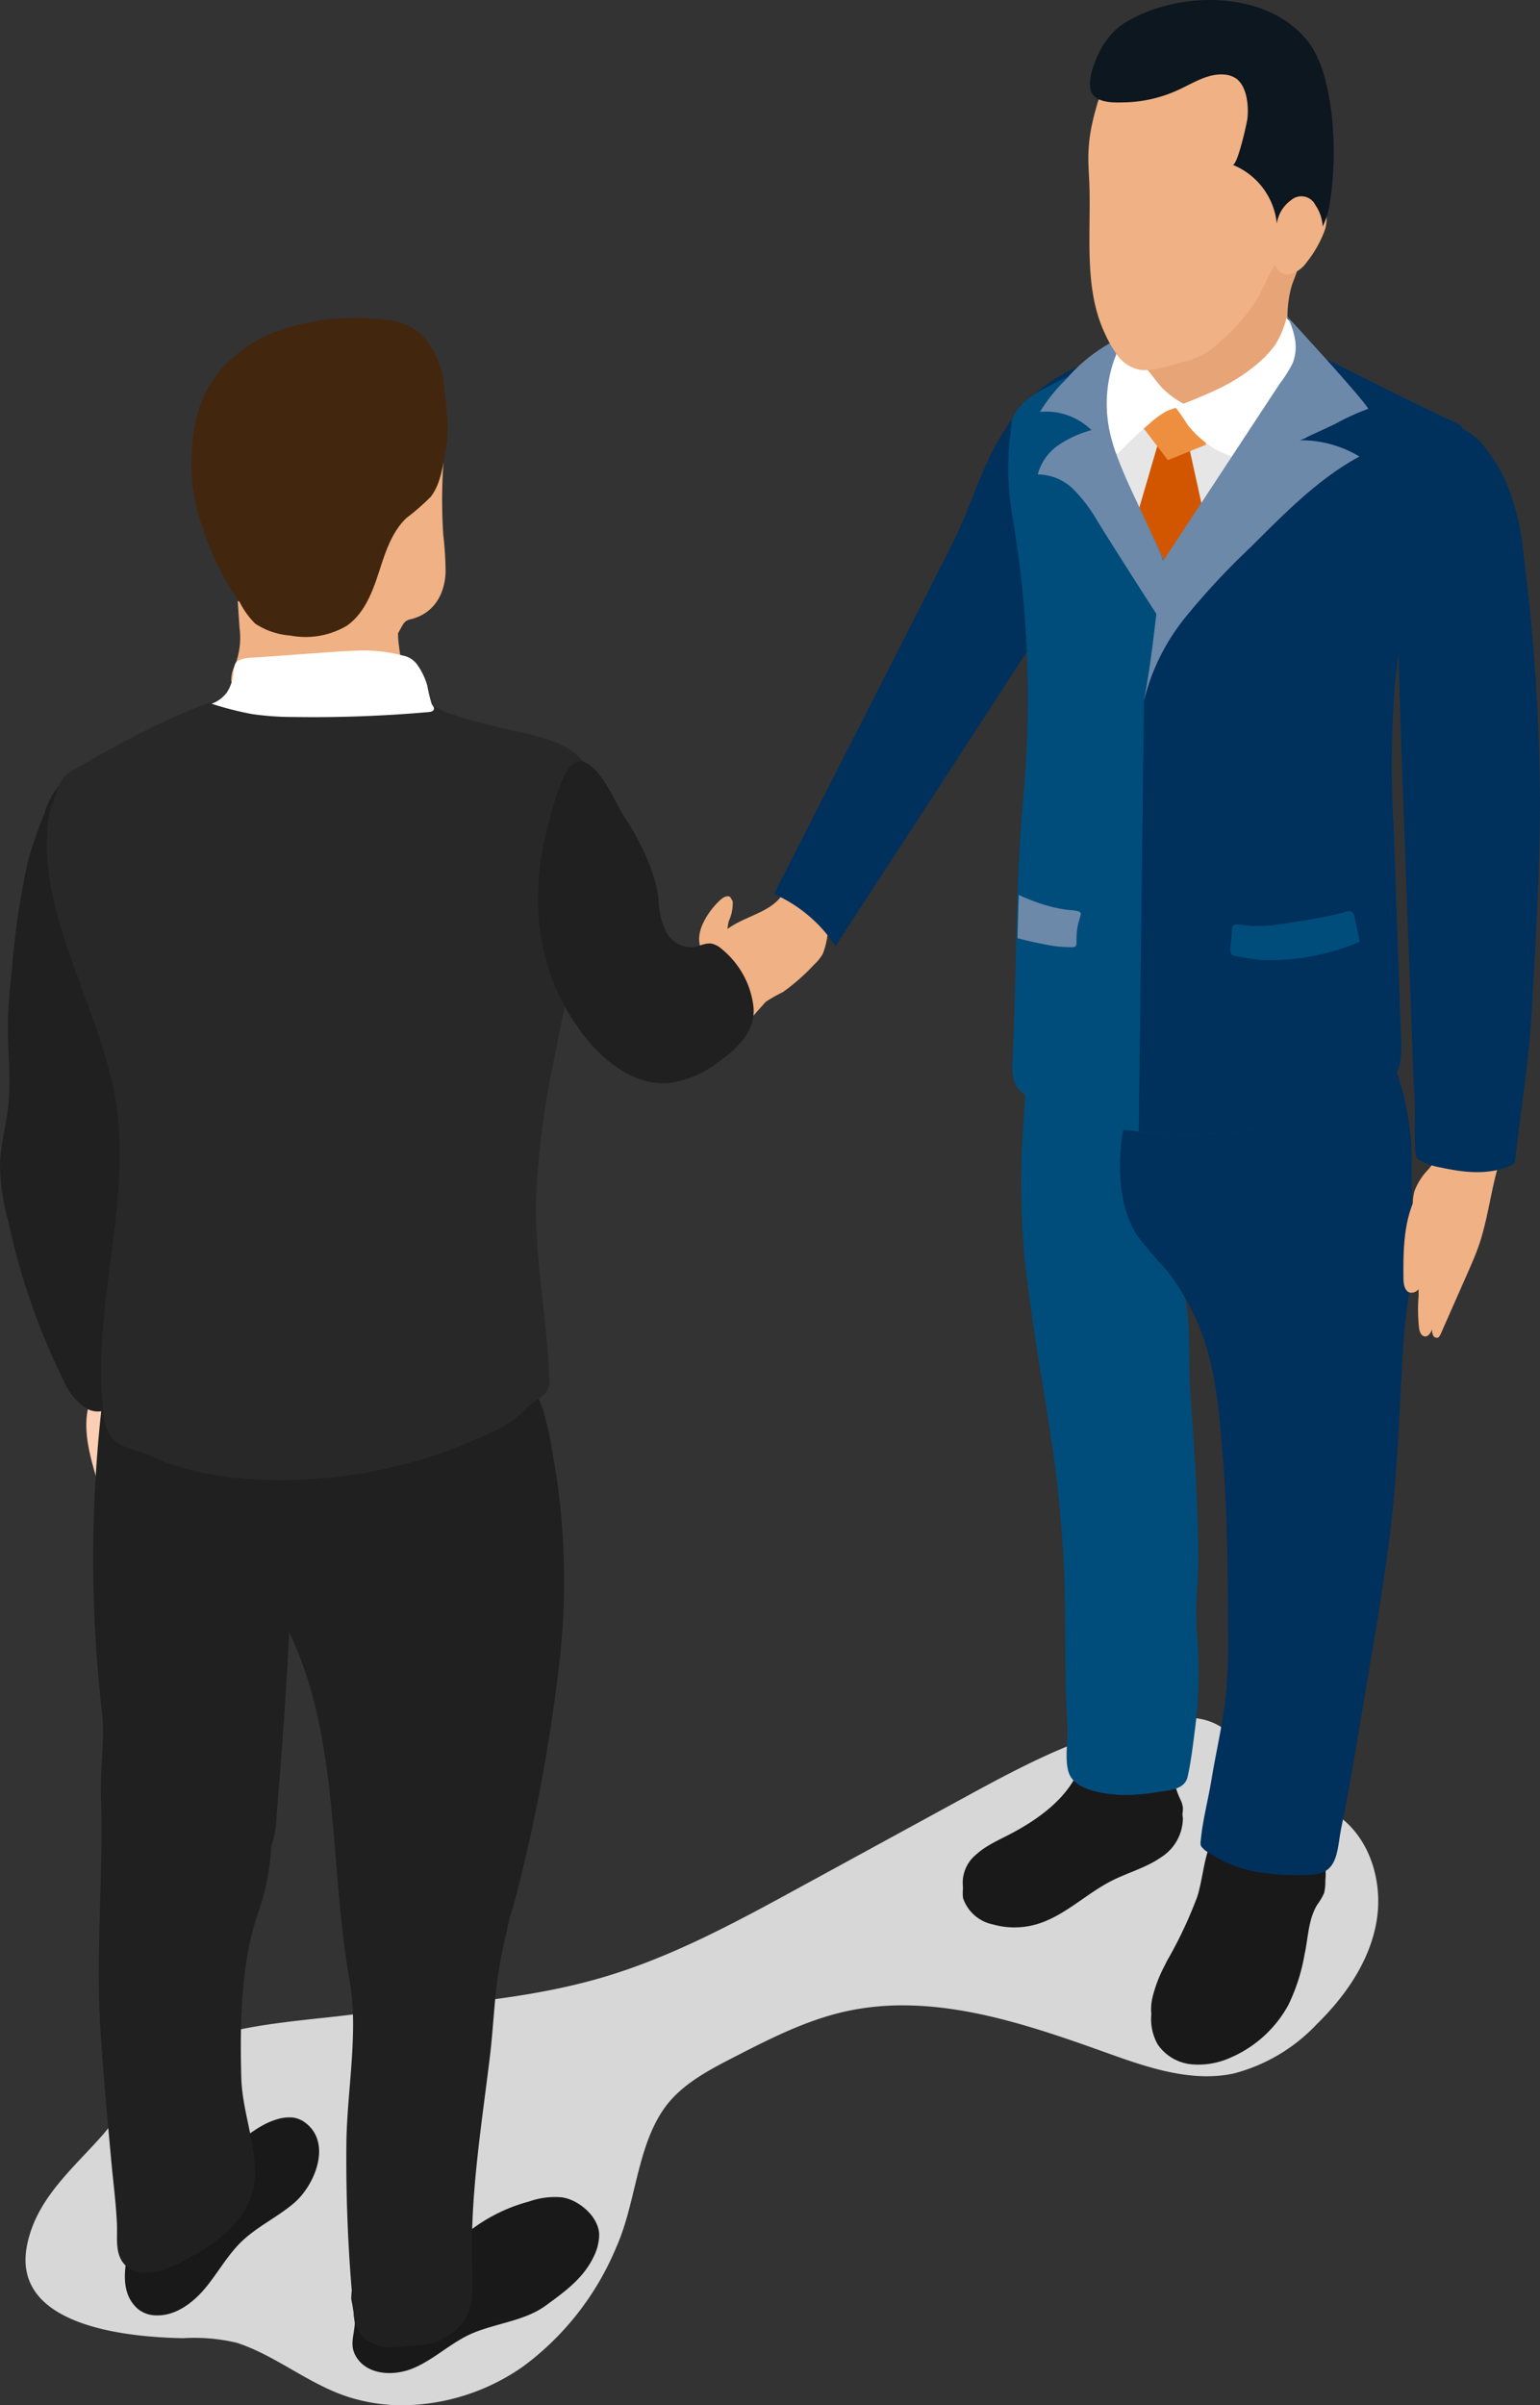 <svg xmlns="http://www.w3.org/2000/svg" width="164" height="256" viewBox="0 0 164 256"><rect x="0" y="0" width="164" height="256" fill="#333333" stroke="none"/><g transform="translate(-2.656 0)"><path d="M54.145,835.063a18.871,18.871,0,0,1-5.856-.91c-4.194-1.364-7.692-4.408-11.814-5.742a19.578,19.578,0,0,0-5.718-.488c-6.16-.111-18.315-1.333-16.614-9.892.976-4.909,4.782-8.055,7.948-11.618,2.433-2.738,4.559-7.126,7.724-8.944,4.885-2.8,12.732-3.241,18.192-3.9,9.269-1.114,18.711-1.443,27.657-4.114,7.31-2.18,14.07-5.861,20.768-9.515l17.205-9.387c7.01-3.824,14.256-7.725,22.2-8.545a15.613,15.613,0,0,1,1.607-.089,6.365,6.365,0,0,1,4.756,1.63c.917.965,1.334,2.3,2.12,3.375,2.147,2.94,6.387,3.27,9.376,5.346,3.489,2.426,4.886,7.158,4.151,11.351s-3.284,7.874-6.322,10.848a18.592,18.592,0,0,1-8.914,5.292,13.8,13.8,0,0,1-2.829.283c-3.573,0-7.16-1.236-10.576-2.461-7.04-2.523-14.444-5.083-21.8-5.083a28.019,28.019,0,0,0-6.153.658c-4.192.941-8.068,2.923-11.887,4.887-2.784,1.429-5.683,2.959-7.453,5.543-2.852,4.159-2.944,10.037-5.019,14.651a30.151,30.151,0,0,1-9.85,12.642,22.677,22.677,0,0,1-12.9,4.182Z" transform="translate(-8.608 -579.063)" fill="#d7d7d7"/><path d="M454.124,788.022a10.413,10.413,0,0,1-.583-1.44,8.085,8.085,0,0,1-.019-2.957l-.03-.318-.416-.094a45.067,45.067,0,0,1-8.477.343,1.291,1.291,0,0,0-.916.179,1.333,1.333,0,0,0-.332.6c-1.2,3.37-4.551,5.707-7.642,7.3a15.051,15.051,0,0,0-3.438,2.079,3.88,3.88,0,0,0-1.368,3.59,4.252,4.252,0,0,0,3.173,2.763,8.427,8.427,0,0,0,4.459.032c3.047-.816,5.369-3.249,8.181-4.678,1.723-.875,3.639-1.378,5.228-2.478a4.97,4.97,0,0,0,2.357-4.2A2.654,2.654,0,0,0,454.124,788.022Z" transform="translate(-325.676 -595.243)" fill="#191919"/><path d="M454.306,784.253a4.983,4.983,0,0,1-2.36,4.2c-1.589,1.1-3.507,1.609-5.233,2.478-2.812,1.425-5.128,3.86-8.173,4.676a8.3,8.3,0,0,1-4.461-.032,4.256,4.256,0,0,1-3.176-2.757,3.867,3.867,0,0,1,1.374-3.592,8.033,8.033,0,0,1,1.253-.923c.7-.428,1.449-.782,2.179-1.157,3.089-1.589,6.434-3.926,7.646-7.294a1.232,1.232,0,0,1,.334-.6,1.306,1.306,0,0,1,.91-.181c1.438.074,2.874.085,4.3.021a41.744,41.744,0,0,0,4.172-.366l.418.1.032.32a8.041,8.041,0,0,0,.023,2.949,10.057,10.057,0,0,0,.579,1.449,3.017,3.017,0,0,1,.183.707Z" transform="translate(-325.676 -591.835)" fill="#191919"/><path d="M475.627,516.75q-.1.981-.224,1.962c-.215,1.642-.407,3.347-.773,4.955-.3,1.31-1.822,1.417-3,1.589a21.912,21.912,0,0,1-3.926.343c-1.706-.064-5.085-.43-5.727-2.371a3.258,3.258,0,0,1-.139-.558c-.247-1.4.085-3.238-.012-4.612-.128-1.953-.183-3.9-.2-5.856-.053-3.926.011-7.851-.2-11.765a144.6,144.6,0,0,0-1.749-15.519c-.878-5.416-1.779-10.831-2.392-16.279a89.1,89.1,0,0,1-.085-15.231c.085-1.427.181-2.831.279-4.223.108-1.653.247-3.292.407-4.934l.021-.343c.043-1.052-.021-3.153.72-3.635a18.375,18.375,0,0,1,5.094.32c1.221,1.244,2.467,2.489,3.571,3.841a20.506,20.506,0,0,1,1.973,2.819c.172.3.332.613.471.924l.087.2a10.469,10.469,0,0,1,.8,7.227c-.14.482-.334.965-.517,1.438a12.4,12.4,0,0,0-.59,1.834c-.482,2.316.418,4.687,1.557,6.768s2.52,4.054,3.121,6.338l.1.418.011.011c.739,3.2.375,6.82.6,10.081.418,5.856.816,11.733.859,17.611.021,2.616-.334,5.158-.183,7.742a55.958,55.958,0,0,1,.053,8.9Z" transform="translate(-345.503 -334.551)" fill="#004d7c"/><path d="M533.561,813.685a22.875,22.875,0,0,0-.068-2.786,2.9,2.9,0,0,1-1.02.025,1.976,1.976,0,0,1-1.3-1.165c-.209-.46-.162-1.706-.628-1.911a4.395,4.395,0,0,0-1.394.083,22.8,22.8,0,0,0-2.638.13,13.214,13.214,0,0,0-2.554.8,5.514,5.514,0,0,0-1.611.846,4.3,4.3,0,0,0-1.163,1.84c-.628,1.707-.75,3.56-1.276,5.3a46.042,46.042,0,0,1-3.243,6.856,16.112,16.112,0,0,0-1.521,3.833,5.44,5.44,0,0,0,.55,4,4.922,4.922,0,0,0,3.562,2.105,8.279,8.279,0,0,0,4.169-.7,12.8,12.8,0,0,0,6.159-5.58,20.061,20.061,0,0,0,1.741-5.409c.4-1.781.379-3.7,1.355-5.3a6.534,6.534,0,0,0,.729-1.24,4.986,4.986,0,0,0,.13-1.281Z" transform="translate(-389.744 -613.933)" fill="#191919"/><path d="M533.578,810.106a3.935,3.935,0,0,1-.9,2.06c-.976,1.6-.944,3.518-1.353,5.3a20.116,20.116,0,0,1-1.737,5.407,12.863,12.863,0,0,1-6.166,5.588,8.187,8.187,0,0,1-4.161.7,4.946,4.946,0,0,1-3.571-2.1,5.5,5.5,0,0,1-.547-4,14.783,14.783,0,0,1,1.3-3.368l.226-.46a45.572,45.572,0,0,0,3.239-6.865c.535-1.738.654-3.592,1.276-5.3a4.332,4.332,0,0,1,1.168-1.833,3,3,0,0,1,.483-.332,7.16,7.16,0,0,1,1.127-.516,12.538,12.538,0,0,1,2.552-.8c.343-.064,4.129-.151,4.152-.27a5.5,5.5,0,0,0,1.319,4.408,12.11,12.11,0,0,1,1.308,1.47,1.858,1.858,0,0,1,.288.922Z" transform="translate(-389.744 -610.516)" fill="#191919"/><path d="M532.192,491.738c-.064,2.671-.643,5.3-.814,7.968-.471,7.229-.643,14.566-1.587,21.761-.956,7.229-2.286,14.4-3.464,21.6-.484,2.895-1,5.791-1.589,8.665-.5,2.467-.279,4.987-3.3,5.062a25.807,25.807,0,0,1-5.522-.268,13.442,13.442,0,0,1-5.771-2.391l-.343-.366a1.047,1.047,0,0,1-.054-.546c.043-.386.087-.773.139-1.159.279-1.866.741-3.688,1.04-5.544.482-2.917,1.18-5.8,1.5-8.752a66.355,66.355,0,0,0,.235-7.593c-.032-5.812-.064-11.635-.515-17.438-.418-5.332-.814-11.036-3.26-15.851-.3-.6-.622-1.191-.965-1.781a19.622,19.622,0,0,0-1.9-2.778,45.5,45.5,0,0,1-2.972-3.487c-1.813-2.723-2.058-6.283-1.8-9.47l.023-.288c.128-1.438.567-2.693.632-4.129.055-1.331-.053-2.949,1.115-3.85l.343-.224a5.491,5.491,0,0,1,2.9-.226c5.873.192,11.758.328,17.628-.03,1.711-.1,4.736.124,6.238-.554a28.675,28.675,0,0,1,2.088,11.6c.024,3.353.059,6.717-.022,10.069Z" transform="translate(-379.231 -357.255)" fill="#00305c"/><path d="M314.929,387.017a4.073,4.073,0,0,0-1.138,1.806l-.556.477c-1.325,2.06-4.246,2.329-6.123,3.9a10.62,10.62,0,0,0-2.048,2.619q-.978,1.566-1.958,3.13a8.633,8.633,0,0,0-1.387,2.682.843.843,0,0,0,.078.633.644.644,0,0,0,.629.236,1.313,1.313,0,0,0,.624-.32c-.347.345-.691.692-1.037,1.037a2.268,2.268,0,0,0-.552.726.679.679,0,0,0,1,.878,1.946,1.946,0,0,0,.618-.6.882.882,0,0,0,.648,1.374c.848.032,1.312-1.232,1.676-1.8l.251-.179a1.921,1.921,0,0,0-.179,1.093l.06.155.138.053a4.175,4.175,0,0,0,2.3-1.042,29.054,29.054,0,0,0,2.18-2.209,17.534,17.534,0,0,1,3.1-1.943,21.644,21.644,0,0,0,3.307-2.908,4.828,4.828,0,0,0,.939-1.163,8.291,8.291,0,0,0,.511-2.079,5.961,5.961,0,0,1,1.2-2.474c.294-.356-.073-.982-.26-1.3l.066-.5c-.121-.173-.662-.16-.852-.226-.275-.1-3.571-1.749-3.234-2.056Z" transform="translate(-227.221 -294.134)" fill="#f0b184"/><path d="M379.266,167.1q.184-2.434.366-4.866a17.032,17.032,0,0,0-8.034,6.86c-2.424,3.709-3.507,7.983-5.482,11.9q-3.373,6.691-6.788,13.362-1.139,2.23-2.276,4.464l-10.013,19.632a15.208,15.208,0,0,1,6.543,5.525c1.762-2.633,18.68-28.677,21.742-33.41,1.792-2.77,2.222-5.944,2.736-9.165.251-1.564.369-3.145.488-4.725q.359-4.792.718-9.579Z" transform="translate(-261.958 -123.299)" fill="#00305c"/><path d="M500.13,160.03a17.694,17.694,0,0,1-1.189,2.165,32.823,32.823,0,0,0-2.616,4.212,18.143,18.143,0,0,0-.955,4.123q-.461,2.358-.912,4.713c-.7,3.539-1.38,7.09-1.732,10.678a115.079,115.079,0,0,0-.136,15.254q.4,11.3.8,22.632c.073,2.026-.01,3.583-1.681,5.013A11.751,11.751,0,0,1,488,230.8a49.51,49.51,0,0,1-22.568,2.776c-1.376-.138-2.752-.341-4.107-.61a17.546,17.546,0,0,1-8.011-3.285,3.693,3.693,0,0,1-.993-1.121,4.835,4.835,0,0,1-.317-2.418c.2-4.359.292-8.748.405-13.147.04-1.534.081-3.059.132-4.593.126-3.532.307-7.052.628-10.542a116.09,116.09,0,0,0,.049-20.167q-.433-5.046-1.3-10.02a30.19,30.19,0,0,1-.038-9.212,3.694,3.694,0,0,1,.064-.688c.889-2.128,2.957-3.028,4.9-4.023a45.6,45.6,0,0,1,14.934-4.612,24.1,24.1,0,0,1,7.992.132,21.265,21.265,0,0,1,3.462,1.1c1.381.569,2.712,1.246,4.041,1.911,3.417,1.706,6.822,3.432,10.269,5.062.466.23.931.447,1.395.654a4.646,4.646,0,0,1,.552.292,1.434,1.434,0,0,1,.639,1.738Z" transform="translate(-341.52 -113.139)" fill="#004d7c"/><path d="M544.116,164.792a17.7,17.7,0,0,1-1.189,2.165,32.827,32.827,0,0,0-2.616,4.212,18.153,18.153,0,0,0-.955,4.123c-.307,1.572-.614,3.142-.912,4.713-.7,3.539-1.38,7.09-1.732,10.678a115.079,115.079,0,0,0-.136,15.254q.4,11.3.8,22.632c.073,2.026-.01,3.583-1.681,5.013a11.752,11.752,0,0,1-3.7,1.979,49.356,49.356,0,0,1-16.288,3.064,51,51,0,0,1-6.279-.289l.558-45.852,1.86-6.6,7.664-11.844,7.717-18.9c1.381.569,2.712,1.246,4.041,1.911,2.67,1.331,5.341,2.684,8.021,3.982.746.364,1.5.727,2.248,1.08.466.23.931.447,1.395.654a4.64,4.64,0,0,1,.552.292,1.434,1.434,0,0,1,.639,1.738Z" transform="translate(-385.505 -117.902)" fill="#00305c"/><path d="M511.634,183.845,507.96,189l-4.061,5.684-2.642-5.642-2.563-5.464,1.436-2.135,4.037-3.784,3.571,1.283Z" transform="translate(-377.274 -135.019)" fill="#e6e6e6"/><path d="M516.076,202.108l-4.061,5.684-2.642-5.642,2.118-7.243,3.049.22Z" transform="translate(-385.385 -148.13)" fill="#d25600"/><path d="M513.152,178.778l3.7.746.8,3.675-4.063,1.64-2.669-3.479Z" transform="translate(-386.556 -135.87)" fill="#ee8f3f"/><path d="M523,114.352a11.959,11.959,0,0,0-.339,4.316,15.109,15.109,0,0,1,.2,2.056,5.932,5.932,0,0,1-.558,2.037,4.746,4.746,0,0,1-.659,1.125,4.112,4.112,0,0,1-.963.776c-.839.55-1.688,1.057-2.55,1.532a8.774,8.774,0,0,1-4.451,1.41,19.593,19.593,0,0,1-4.146-1.082,7.675,7.675,0,0,0-1.216-.217,3.17,3.17,0,0,1-1.108-.166c-.895-.371-.5-1.387-.516-2.116a5.012,5.012,0,0,0-.123-1.048,4.2,4.2,0,0,0-.337-.993l-.243-.458.332.006,2.748.087a33.669,33.669,0,0,0,7.787-4.745,10.306,10.306,0,0,0,2.914-3.029,10.631,10.631,0,0,1,2.169-3.251,1.762,1.762,0,0,1,.554-.309.832.832,0,0,1,1.121.443l.113.288C524.022,112.136,523.29,113.306,523,114.352Z" transform="translate(-382.832 -83.764)" fill="#e7a477"/><path d="M495.48,155.882a9.294,9.294,0,0,0-2.525-1.988l-.428-.139a.925.925,0,0,0-.479.2A6.279,6.279,0,0,0,490.5,155c-.322.458-.141,1.018-.079,1.574q.215,1.942.584,3.861a19.215,19.215,0,0,0,1.244,4.894,5.224,5.224,0,0,0,.933-.786c.287-.288.573-.577.865-.859.582-.565,1.178-1.118,1.8-1.639a10.612,10.612,0,0,1,1.928-1.43,12.51,12.51,0,0,1,2.092-.65,9.932,9.932,0,0,1-2.518-1.787c-.673-.724-1.216-1.555-1.873-2.292Z" transform="translate(-370.898 -116.852)" fill="#fff"/><path d="M478.631,181.218a10.337,10.337,0,0,0-.758-5.459c-1.125-2.825-4.936-10.275-5.678-13.224a14.137,14.137,0,0,1,.309-8.955.9.9,0,0,0-.005-.929l-.488-.6a17.373,17.373,0,0,0-4.727,3.873,17.684,17.684,0,0,0-2.778,3.468,6.925,6.925,0,0,1,5.482,1.943,11.492,11.492,0,0,0-3.522,1.606,5.49,5.49,0,0,0-2.2,3.11,5.458,5.458,0,0,1,3.825,1.613,16.21,16.21,0,0,1,2.558,3.4q2,3.206,4.039,6.389.93,1.456,1.866,2.91C476.967,180.99,478.29,183.2,478.631,181.218Z" transform="translate(-351.096 -115.557)" fill="#6c89aa"/><path d="M512.161,44.829a12.328,12.328,0,0,1-1.807,3.1,3.23,3.23,0,0,1-1.719,1.27,1.343,1.343,0,0,1-1.645-1,5.627,5.627,0,0,0-.334.562c-.669,1.17-1.142,2.454-1.918,3.6a19.778,19.778,0,0,1-3.447,3.882,8.577,8.577,0,0,1-3.739,2.237c-1.519.3-3.415,1.125-4.964.9a3.837,3.837,0,0,1-2.307-1.423,12.184,12.184,0,0,1-1.4-2.392c-2.416-5.045-1.4-11.187-1.709-16.663-.045-.889-.1-1.789-.062-2.68a16.67,16.67,0,0,1,.413-3.117c.139-.667.322-1.325.514-1.981a2.085,2.085,0,0,1,.511-.974c.793-.667,2.307.017,3.281-.115a14.235,14.235,0,0,0,3.922-1.607A15.476,15.476,0,0,1,499.1,27.3c.629-.126.9-.592,1.478-.827a2.3,2.3,0,0,1,2.032.29,7.469,7.469,0,0,1,1.515,1.489,4.427,4.427,0,0,1,1.182,2.213,9.366,9.366,0,0,0,.33,2.559q.5,1.408.946,2.848c.294.984.567,1.965.807,2.949.092.362.305,2.29.746,2.358h.064l.381-.275a2.262,2.262,0,0,1,1.547-.571,2.2,2.2,0,0,1,1.5.652,3.739,3.739,0,0,1,.531,3.843Z" transform="translate(-368.539 -20.024)" fill="#f0b184"/><path d="M539.06,144.1c-.055-.185-.121-.369-.194-.556a5.611,5.611,0,0,0-.841-1.445l-1.127-1.054a10.16,10.16,0,0,1-1.2,2.857,12.126,12.126,0,0,1-2.224,2.278,19.141,19.141,0,0,1-4.076,2.51c-.725.345-1.466.662-2.213.967-.364.151-.731.294-1.1.441a6.949,6.949,0,0,1-1.063.264l-.079.064.034.055.175.168a17.524,17.524,0,0,1,1.195,1.726,10.882,10.882,0,0,0,3.279,2.8l1.953.84a9.833,9.833,0,0,1,2.039-2.131,37.094,37.094,0,0,0,3.677-4.027,8.119,8.119,0,0,0,1.839-3.046A4.928,4.928,0,0,0,539.06,144.1Z" transform="translate(-397.242 -107.19)" fill="#fff"/><path d="M632.674,501.369c-.833-.7-1.193,1.154-1.344,1.51a15.9,15.9,0,0,1-2.112,2.872,6.656,6.656,0,0,0-1.133,1.916A4.744,4.744,0,0,0,627.9,509c-1,2.467-1.027,5.318-1,8.029.007.6.145,1.359.729,1.474a.97.97,0,0,0,.831-.317l.036-.051c.009.22.024.441.022.663a17.715,17.715,0,0,0,.056,3.577c.068.345.24.744.588.786.4.047.654-.4.8-.775a1.258,1.258,0,0,0,.1.681.433.433,0,0,0,.586.19l.181-.27q1.442-3.262,2.88-6.524c.443-1.006.888-2.013,1.242-3.053,1.265-3.705,1.383-7.795,3.166-11.279a13.981,13.981,0,0,1-5.443-.763Z" transform="translate(-474.785 -380.922)" fill="#f0b184"/><path d="M639.1,229.4c-.038,5.793-.3,11.567-.62,17.344-.025.386-.042.773-.066,1.148q-.04.644-.077,1.289c-.015.386-.041.761-.056,1.148-.026.43-.051.848-.077,1.278l-.01.13c-.015.343-.041.677-.07,1.02-.025.43-.06.87-.108,1.3-.026.375-.053.75-.1,1.148-.388,4-1.023,7.909-1.453,11.971l-.081.324-.275.2c-2.386,1.119-5.073.809-7.591.258a7,7,0,0,1-2.361-.854l-.2-.19-.081-.3a25,25,0,0,1-.1-2.7c.008-.944.025-1.9-.011-2.832-.085-2-.213-4.007-.245-6.012l-.017-.332c-.015-.386-.032-.782-.04-1.168l-.051-1.223c-.017-.384-.034-.782-.04-1.168-.017-.407-.034-.8-.051-1.212s-.034-.792-.039-1.189-.034-.8-.051-1.2-.034-.793-.041-1.189c-.123-3.078-.236-6.165-.349-9.242q-.125-3.81-.27-7.633c-.2-5.38-.394-10.763-.532-16.177-.09-3-.16-6.025-.207-9.039a33.137,33.137,0,0,1,.6-8.377c.492-2.056,1.643-5.324,3.641-6.449a3.072,3.072,0,0,1,2.874-.066l.194.081a5.96,5.96,0,0,1,1.771,1.432,17.531,17.531,0,0,1,2.62,4.206,25.584,25.584,0,0,1,1.824,7.608A216.258,216.258,0,0,1,639.1,229.4Z" transform="translate(-472.448 -143.701)" fill="#00305c"/><path d="M528.317,153.3a3.225,3.225,0,0,0,.9-.4l.965-.441q.967-.446,1.924-.9a25.429,25.429,0,0,1,3.53-1.608c-1.157-1.715-8.013-9.138-8.7-9.885a7.933,7.933,0,0,1,.884,2.5,4.762,4.762,0,0,1-.247,2.525,14.164,14.164,0,0,1-1.394,2.211l-5.117,7.778q-2.5,3.805-5.005,7.61-1.128,1.716-2.256,3.43c-.776,5.068-1.095,9.9-2.079,14.926a22.79,22.79,0,0,1,4.489-8.98,78.687,78.687,0,0,1,6.9-7.4c3.573-3.55,7.14-7.237,11.571-9.63A12.09,12.09,0,0,0,528.317,153.3Z" transform="translate(-387.253 -106.445)" fill="#6c89aa"/><path d="M461.892,399.039c-.09.377-.224.733-.305,1.119a8.815,8.815,0,0,0-.139,1.544c0,.392.077.739-.4.763a13.406,13.406,0,0,1-3.062-.319c-.948-.179-1.894-.388-2.821-.642.04-1.534.081-3.059.132-4.593.692.311,1.888.775,2.05.825a17.623,17.623,0,0,0,2.682.688c.464.079.935.1,1.408.172C461.724,398.645,461.962,398.705,461.892,399.039Z" transform="translate(-344.154 -301.653)" fill="#6c89aa"/><path d="M563.419,405.126c-.07-.33-.113-.889-.481-1.027-.3-.113-.731.115-1.02.185-.762.185-1.528.345-2.3.49-1.489.281-2.989.5-4.487.722a15.463,15.463,0,0,1-2.414.153c-.652,0-1.3-.132-1.947-.158-.439-.017-.451.2-.509.635-.043.332-.032.667-.068,1s-.232,1.3.037,1.549a.951.951,0,0,0,.5.19c.912.162,1.828.322,2.752.4a24.446,24.446,0,0,0,9.773-1.679c.179-.075.358-.141.533-.226l.077-.058,0-.126q-.206-.936-.415-1.873Z" transform="translate(-416.415 -307.092)" fill="#004d7c"/><path d="M513.73,14.47a33.683,33.683,0,0,1-.132,5.3c-.045.462-.1.923-.172,1.387a8.972,8.972,0,0,1-.822,2.951,4.5,4.5,0,0,0-.788-2.3,1.659,1.659,0,0,0-2.582-.5A3.7,3.7,0,0,0,507.72,23.8a7.571,7.571,0,0,0-4.689-6.255c.524-.01,1.515-4.519,1.562-4.949.13-1.31-.03-3.368-1.193-4.229a2.535,2.535,0,0,0-1.272-.43c-1.74-.156-3.343.922-4.855,1.61a14.4,14.4,0,0,1-5.546,1.342c-1.061.028-2.84.141-3.585-.8-.831-1.07.151-3.467.669-4.527a8.67,8.67,0,0,1,.89-1.43,6.773,6.773,0,0,1,1.754-1.647c5.576-3.52,15.239-3.671,19.619,1.977a8.516,8.516,0,0,1,.637.988,13.166,13.166,0,0,1,1.048,2.58,28.372,28.372,0,0,1,.971,6.442Z" transform="translate(-369.09)" fill="#0d171f"/><path d="M43.1,617.627l-1.715.754c-.965,2.665-.168,5.607.631,8.326.29.98.292,1.973.63,2.932l.262.452.484.04a.577.577,0,0,0,.128-.475c-.122-3.526.967-7.1.158-10.646A2.11,2.11,0,0,0,43.1,617.627Z" transform="translate(-29.094 -469.398)" fill="#fcceb4"/><path d="M10.93,347.965a9.851,9.851,0,0,1,.03-1.182c.077-.908,2.693-5.835.277-4.9a5.931,5.931,0,0,0-2.471,1.664,8.766,8.766,0,0,0-1.353,2.71,48.1,48.1,0,0,0-1.789,5.156,88.155,88.155,0,0,0-1.7,11.426c-.2,1.973-.409,3.948-.428,5.931-.026,2.929.349,5.867.026,8.777-.23,2.06-.808,4.08-.863,6.151a23.156,23.156,0,0,0,.876,6.023,72.283,72.283,0,0,0,6,17.169,6.317,6.317,0,0,0,2.28,2.729,2.4,2.4,0,0,0,3.187-.626,3.335,3.335,0,0,0,.326-1.314c.6-5.923-.181-12.063,1.657-17.725.716-2.212,1.832-4.346,1.975-6.666a16.4,16.4,0,0,0-.488-4.252A222.578,222.578,0,0,0,12.843,355.8C12.05,353.319,11.011,350.632,10.93,347.965Z" transform="translate(0 -259.743)" fill="#202020"/><path d="M77.231,939.529a2.725,2.725,0,0,0-1.259-.515,4.3,4.3,0,0,0-1.758.2c-1.922.567-3.268,1.939-4.924,2.9-1.828,1.061-4.495.782-6.453.345-.948-.213-2.179-.39-2.678.445a2.381,2.381,0,0,0-.169,1.387,16.376,16.376,0,0,1-.479,5.118c-.716,2.789-2.859,7.621-.021,10.007a3.084,3.084,0,0,0,1.868.65c2.083.081,3.943-1.317,5.275-2.919s2.343-3.473,3.839-4.921c1.677-1.623,3.865-2.618,5.633-4.142C78.3,946.195,80.169,941.675,77.231,939.529Z" transform="translate(-42.106 -713.634)" fill="#191919"/><path d="M62.7,608.788a7.987,7.987,0,0,0-2.957-1.436,26.088,26.088,0,0,0-8.166-1.091l-6.134.2a144.347,144.347,0,0,0-.486,36.52c.345,3.012-.209,5.989-.107,8.991.283,8.352-.594,16.756-.036,25.1.3,4.544.716,9.08,1.129,13.614.205,2.256.511,4.528.611,6.792.064,1.447-.26,3.225.884,4.37,1.379,1.381,3.716.763,5.473-.089,4.061-1.971,8.411-4.936,8.343-9.9-.047-3.383-1.366-6.59-1.459-9.988-.139-5.273-.066-11.494,1.481-16.567.236-.773.526-1.526.752-2.3a25.933,25.933,0,0,0,.961-5.752,10.217,10.217,0,0,0,.547-2.955c1.025-12.87,2.054-25.779,1.46-38.676C64.886,613.145,64.581,610.4,62.7,608.788Z" transform="translate(-31.444 -460.756)" fill="#202020"/><path d="M181.666,974.347l-.313-.06a8.268,8.268,0,0,0-3.505.443A17.862,17.862,0,0,0,172,977.5a33.278,33.278,0,0,1-8.656,4.546,16.947,16.947,0,0,1-3.654.479l-.288.094-.117.239a7.058,7.058,0,0,0-.37,2.261,22.237,22.237,0,0,1,.375,2.591c-.087,1.419-.643,2.45.281,3.75,1.263,1.773,3.948,1.854,5.955,1.01s3.649-2.372,5.58-3.379c2.631-1.368,6.066-1.506,8.475-3.255,2.007-1.458,4.063-2.921,5.154-5.247a5.3,5.3,0,0,0,.578-2.331c-.034-1.815-1.96-3.517-3.647-3.911Z" transform="translate(-118.85 -740.418)" fill="#191919"/><path d="M150.853,616.573a12.541,12.541,0,0,0-1.873-4.325,3.882,3.882,0,0,1-3.032.35,18.167,18.167,0,0,0-5.158.473q-2.77.407-5.543.812c-1.553.228-4.163.1-5.544.812l-6.583,3.341c-1.786,5.328-2.906,11.144-1.347,16.541.7,2.435,1.922,4.685,2.842,7.047,4.15,10.652,3.308,23.314,5.316,34.469.988,5.484-.307,11.877-.343,17.477a167.906,167.906,0,0,0,.769,17.74,4.274,4.274,0,0,0,.9,2.661,4.425,4.425,0,0,0,3.1,1.165c.942.011,1.879-.151,2.821-.194a6.57,6.57,0,0,0,4.832-2.45c1.172-1.647,1.042-3.848.974-5.869-.254-7.565,1-15.06,1.9-22.545.415-3.477.477-6.975,1.17-10.409.286-1.421.624-2.844.916-4.27.379-1.089.675-2.211.95-3.332a182.717,182.717,0,0,0,4.2-22.541,76.429,76.429,0,0,0-.32-22.1C151.526,619.918,151.275,618.213,150.853,616.573Z" transform="translate(-90.043 -465.314)" fill="#202020"/><path d="M81.276,311.959c-1.43-3.805-7.088-4.1-10.392-5.064a48.968,48.968,0,0,1-4.979-1.449c-1.106-.454-2.032-1.212-3.183-1.651a28.421,28.421,0,0,0-8.113-1.536c-10.165-.729-19.7,4.357-28.551,9.5a3.134,3.134,0,0,0-1.389,1.692l-.92,2.673c-1.264,7.461,2.02,14.592,4.429,21.484a59.874,59.874,0,0,1,2.45,8.186c2.224,11.4-2.633,23.177-1.089,34.688.45,3.356,2.544,3.055,5.021,4.167a28.574,28.574,0,0,0,8.892,2.3,51.752,51.752,0,0,0,28.056-5.175,10.436,10.436,0,0,0,3.076-2.284c.726-.726,1.877-1.023,2.26-2.069a3.25,3.25,0,0,0,.119-1.272c-.258-6.163-1.483-12.273-1.421-18.439a88.715,88.715,0,0,1,1.984-15.489c.385-2.041.771-4.086,1.285-6.1.481-1.875,1.074-3.724,1.487-5.616.558-2.554.43-5.16.839-7.685a35.61,35.61,0,0,0,.609-7.461A11.335,11.335,0,0,0,81.276,311.959Z" transform="translate(-15.818 -229.666)" fill="#282828"/><path d="M127.944,192.144c-.224-1.193-.842-2.371-2.188-2.261a4.027,4.027,0,0,0-2.426,1.43,2.824,2.824,0,0,0-.58.782,4.791,4.791,0,0,0-.168,1.734,7.775,7.775,0,0,1-.993,3.087,40.452,40.452,0,0,1-8.19,11.053c-.605-.175-1.212-.341-1.809-.539l-5.45.875q.1,1.419.194,2.84a7.931,7.931,0,0,1-.533,4.078,3.19,3.19,0,0,0-.353,1.534c.185.927,1.615,1.73,2.318,2.22,1.928,1.342,4.774,1.319,7,1.3A12.406,12.406,0,0,0,119.562,219q1.3-.568,2.557-1.225c2.356-1.223,1.052-3.941,1.095-6.072.151-.251.292-.533.46-.816a1.445,1.445,0,0,1,.405-.49,1.764,1.764,0,0,1,.556-.2c2.42-.618,3.575-2.687,3.643-5.024a36.312,36.312,0,0,0-.249-3.967,57.794,57.794,0,0,1,.015-7.6A6.27,6.27,0,0,0,127.944,192.144Z" transform="translate(-78.169 -144.306)" fill="#f0b184"/><path d="M88.086,151.875a20.676,20.676,0,0,0,.449,10.644,32.738,32.738,0,0,0,2.444,5.884,27.569,27.569,0,0,0,1.787,2.851,8.505,8.505,0,0,0,1.628,2.245,7.809,7.809,0,0,0,3.729,1.265,8.668,8.668,0,0,0,6.014-1.037c1.824-1.262,2.7-3.479,3.387-5.588s1.359-4.346,2.962-5.878A24.607,24.607,0,0,0,113.079,160c1.091-1.381,1.3-3.42,1.626-5.1.439-2.288.009-4.542-.215-6.817a8.841,8.841,0,0,0-2.674-5.609,6.368,6.368,0,0,0-3.487-1.3,25.084,25.084,0,0,0-10.861.944c-4.563,1.445-8.436,4.93-9.383,9.76Z" transform="translate(-64.557 -107.121)" fill="#43260e"/><path d="M119.481,292.239a7.244,7.244,0,0,0-1.067-2.214,2.412,2.412,0,0,0-1.545-.976,16.151,16.151,0,0,0-5.023-.511c-1.023.028-2.043.1-3.062.175l-7.207.518c-.688.049-2.073,0-2.512.63a2.663,2.663,0,0,0-.23,1.121,4.6,4.6,0,0,1-.684,1.988,3.5,3.5,0,0,1-1.643,1.208,33.664,33.664,0,0,0,4.3,1.1,30.513,30.513,0,0,0,4.448.313,139.208,139.208,0,0,0,14.4-.526c.226-.021.537-.089.541-.377,0-.179-.183-.341-.252-.5A18.844,18.844,0,0,1,119.481,292.239Z" transform="translate(-71.326 -219.28)" fill="#fff"/><path d="M323.357,401.3c.138-.52-.411-1.01-.95-1.038a3.088,3.088,0,0,0-1.511.492c-.686.354-1.438.573-2.124.916-.339.172-.844.72-1.213.761-1.172.128-.976-1.619-.769-2.369a4.419,4.419,0,0,0,.4-2.071l-.251-.437c-.345-.251-.812.051-1.116.349a8.067,8.067,0,0,0-1.873,2.61c-.931,2.258.249,3.394,1.649,5,1.5,1.715,2.744,3.272,2.915,5.659q1.679-1.9,3.36-3.8c1.131-1.28,2.318-2.7,2.416-4.4C324.331,402.261,324.041,401.417,323.357,401.3Z" transform="translate(-236.508 -302.068)" fill="#f0b184"/><path d="M262.864,358.8a9.05,9.05,0,0,0-1.323-1.31,2.339,2.339,0,0,0-1.05-.552c-.671-.111-1.314.288-1.986.381a3.029,3.029,0,0,1-2.816-1.566,7.64,7.64,0,0,1-.841-3.536,16.565,16.565,0,0,0-1.051-3.873,28.291,28.291,0,0,0-2.673-5c-.923-1.481-2.539-5.511-4.564-5.831-1.832-.29-3.089,5.435-3.473,6.822a28.831,28.831,0,0,0-1.065,8.859,23.151,23.151,0,0,0,5.906,14.766c2.1,2.248,4.977,4.082,8.038,3.822a11.518,11.518,0,0,0,5.641-2.535c1.843-1.353,3.6-3.193,3.332-5.633A9.241,9.241,0,0,0,262.864,358.8Z" transform="translate(-182.049 -256.504)" fill="#202020"/></g></svg>